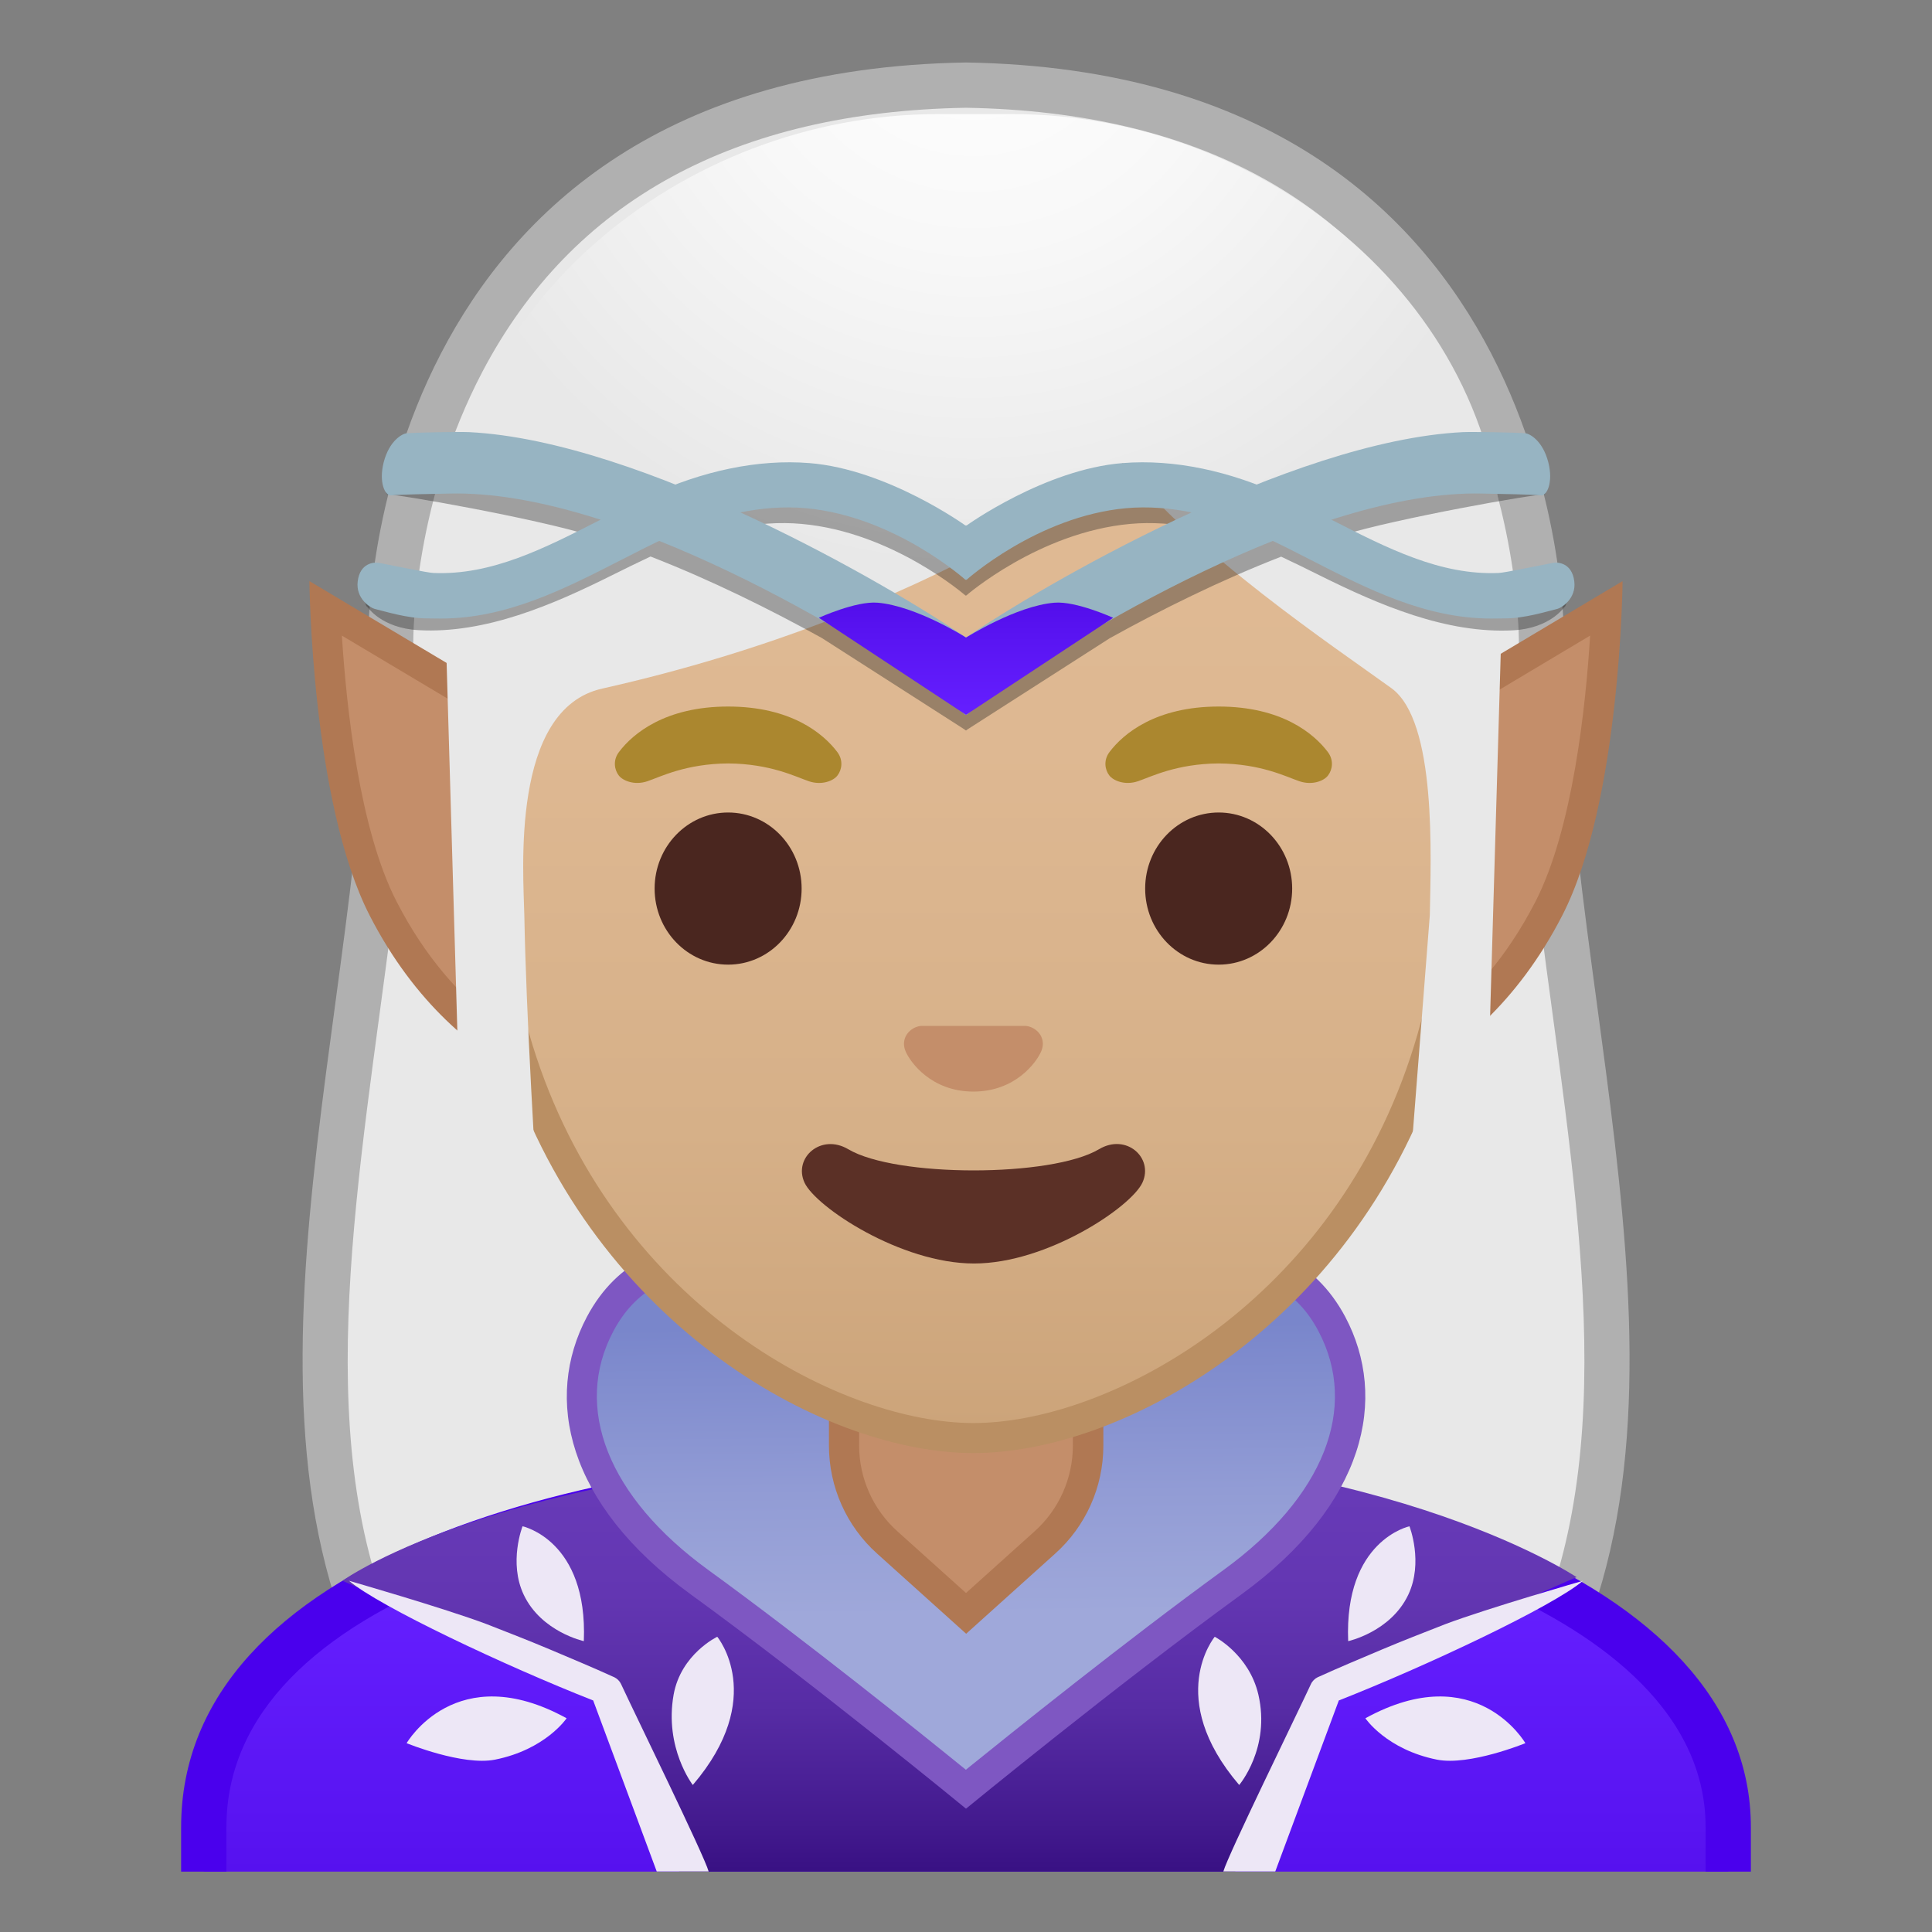 <svg enable-background="new 0 0 128 128" viewBox="0 0 128 128" xmlns="http://www.w3.org/2000/svg" xmlns:xlink="http://www.w3.org/1999/xlink"><rect x="0" y="0" width="128" height="128" fill="#808080" stroke="none"/><defs><rect id="h" x="4" y="4" width="120" height="120"/></defs><clipPath id="a"><use xlink:href="#h"/></clipPath><g clip-path="url(#a)"><path d="m47.57 119.76c-4.74-0.32-17.43-2.03-20.07-6.08-8.4-12.85-6.17-29.37-3.81-46.87 1.08-8 2.2-16.28 2.2-24.16 0-1.5 0.35-36.39 38.15-37.01 15.86 0.26 27.1 6.42 33.34 18.31 4.64 8.83 4.75 17.7 4.75 18.68 0 7.9 1.12 16.18 2.2 24.18 2.36 17.49 4.59 34.02-3.81 46.87-2.64 4.05-15.33 5.75-20.07 6.08l-16.44-0.02-16.44 0.02z" fill="#E8E8E8"/><path d="m64 7.14c15.31 0.26 26.09 6.15 32.05 17.5 4.47 8.51 4.58 17.04 4.58 18 0 7.99 1.12 16.31 2.21 24.37 2.32 17.21 4.51 33.46-3.58 45.85-1.74 2.65-11.12 4.86-18.87 5.4l-16.39-0.03-16.38 0.02c-7.74-0.54-17.13-2.74-18.87-5.4-8.1-12.38-5.9-28.64-3.58-45.85 1.09-8.05 2.21-16.38 2.21-24.39 0-0.94 0.11-9.47 4.58-17.98 5.96-11.34 16.74-17.23 32.04-17.49m0-3c-39.93 0.65-39.62 37.91-39.62 38.51 0 24.56-10.89 52.35 1.86 71.85 3.65 5.58 21.28 6.76 21.28 6.76l16.48-0.03 16.49 0.02s17.63-1.18 21.28-6.76c12.75-19.5 1.86-47.29 1.86-71.85 0-0.59 0.31-37.85-39.63-38.5z" fill="#B0B0B0"/></g><g clip-path="url(#a)"><linearGradient id="g" x1="64" x2="64" y1="105.29" y2="127.3" gradientUnits="userSpaceOnUse"><stop stop-color="#651FFF" offset="0"/><stop stop-color="#5914F2" offset=".705"/><stop stop-color="#530EEB" offset="1"/></linearGradient><path d="m13.5 130.5v-9.44c0-16.24 25.36-23.53 50.5-23.56h0.13c25.03 0 50.37 8.09 50.37 23.56v9.44h-101z" fill="url(#g)"/><path d="m64.13 99c12.9 0 25.42 2.19 34.36 6 6.62 2.83 14.51 7.91 14.51 16.05v7.95h-98v-7.94c0-15.2 24.61-22.03 49-22.06h0.13m0-3h-0.13c-25.49 0.03-52 7.28-52 25.06v10.94h104v-10.94c0-16.76-26.26-25.06-51.87-25.06z" fill="#4A00ED"/></g><linearGradient id="f" x1="63.573" x2="63.573" y1="125.99" y2="99" gradientUnits="userSpaceOnUse"><stop stop-color="#391184" offset=".079"/><stop stop-color="#431A8E" offset=".192"/><stop stop-color="#572CA5" offset=".48"/><stop stop-color="#6336B2" offset=".755"/><stop stop-color="#673AB7" offset="1"/></linearGradient><path d="m22.69 104.73 16.64 7.28 5.67 11.99h36.83l7.84-13.04 14.78-6.47s-13.43-9.04-40.46-8.49c-30.15 0.6-41.3 8.73-41.3 8.73z" clip-path="url(#a)" fill="url(#f)"/><g clip-path="url(#a)"><linearGradient id="e" x1="64.151" x2="63.903" y1="106.94" y2="83.47" gradientUnits="userSpaceOnUse"><stop stop-color="#9FA8DA" offset="0"/><stop stop-color="#929CD5" offset=".341"/><stop stop-color="#7986CB" offset=".814"/></linearGradient><path d="m63.99 118.54c-2.34-1.9-10.67-8.64-17.66-13.72-7.07-5.14-9.53-11.53-6.58-17.1 1.59-3.01 4.32-4.53 8.09-4.53 5.57 0 11.47 3.28 11.53 3.31l0.45 0.25 4.18-1.94 4.17 1.94 0.45-0.25c0.06-0.03 5.96-3.31 11.53-3.31 3.78 0 6.5 1.52 8.09 4.53 2.95 5.57 0.49 11.96-6.58 17.1-6.99 5.08-15.33 11.82-17.67 13.72z" fill="url(#e)"/><path d="m80.14 84.19c3.43 0 5.79 1.31 7.21 4 2.69 5.09 0.35 11-6.28 15.82-6.48 4.71-14.11 10.84-17.08 13.24-2.97-2.41-10.59-8.53-17.07-13.24-6.63-4.82-8.98-10.74-6.28-15.82 1.43-2.69 3.78-4 7.21-4 5.3 0 10.99 3.15 11.04 3.18l0.89 0.5 0.93-0.43 1.28-0.6v0.32l2.1-1.21 3.18 1.48 0.93 0.43 0.89-0.5c0.07-0.02 5.76-3.17 11.05-3.17m0-2c-5.91 0-12.02 3.44-12.02 3.44l-4.12-1.92-4.12 1.92s-6.11-3.44-12.02-3.44c-3.5 0-6.94 1.21-8.98 5.06-2.84 5.37-1.38 12.38 6.88 18.38s18.24 14.2 18.24 14.2 10-8.2 18.25-14.2 9.72-13.01 6.88-18.38c-2.05-3.85-5.48-5.06-8.99-5.06z" fill="#7E57C2"/></g><g clip-path="url(#a)"><path d="m58.77 102.18c-1.81-1.63-2.85-3.97-2.85-6.41v-4.7h16.16v4.7c0 2.44-1.04 4.78-2.85 6.41l-5.23 4.7-5.23-4.7z" fill="#C48E6A"/><path d="m71.08 92.08v3.7c0 2.16-0.92 4.22-2.52 5.66l-4.56 4.1-4.56-4.1c-1.6-1.44-2.52-3.51-2.52-5.66v-3.7h14.16m2-2h-18.16v5.7c0 2.73 1.16 5.33 3.19 7.15l5.9 5.31 5.9-5.31c2.03-1.82 3.19-4.42 3.19-7.15v-5.7h-0.02z" fill="#B07853"/></g><g clip-path="url(#a)"><defs><path id="d" d="m64 4.03h-0.02s-0.01 0-0.02 0c-45.43 0.24-36.12 52.14-36.12 52.14s5.1 8.99 5.1 8.81c-0.03-1.41 0.46-6.89 0.46-6.89l-2.68-2.92s3.89-25.44 6.79-24.91c4.45 0.81 26.54 2 26.57 2 7.83 0 14.92-0.36 19.37-1.17 2.9-0.53 9.64 1.7 10.68 4.45 1.33 3.54 3.13 19.71 3.13 19.71l-2.68 2.83s0.49 5.51 0.46 6.89c0 0.18 5.1-8.81 5.1-8.81s9.3-51.89-36.14-52.13z"/></defs><clipPath><use xlink:href="#d"/></clipPath></g><g clip-path="url(#a)"><path d="M39.5,72.07c-2.66-0.6-9.53-2.96-14.11-11.86c-2.94-5.71-3.66-15.82-3.83-19.92L39.5,51V72.07z" fill="#C48E6A"/><path d="m22.65 42.11 15.85 9.45v19.19c-3-0.95-8.43-3.63-12.22-11.01-2.48-4.8-3.33-12.94-3.63-17.63m-2.15-3.61s0.12 14.62 4 22.17c6 11.67 16 12.59 16 12.59v-22.83l-20-11.93z" fill="#B07853"/><path d="M88.5,51l17.95-10.71c-0.18,4.1-0.9,14.21-3.83,19.92c-4.58,8.9-11.45,11.26-14.11,11.86V51z" fill="#C48E6A"/><path d="m105.35 42.11c-0.29 4.69-1.15 12.82-3.63 17.64-3.8 7.38-9.23 10.06-12.22 11.01v-19.19l15.85-9.46m2.15-3.61-20 11.93v22.82s10-0.92 16-12.59c3.88-7.54 4-22.16 4-22.16z" fill="#B07853"/></g><g clip-path="url(#a)"><linearGradient id="c" x1="64.49" x2="64.49" y1="94.708" y2="17.885" gradientUnits="userSpaceOnUse"><stop stop-color="#CCA47A" offset=".002"/><stop stop-color="#D6B088" offset=".258"/><stop stop-color="#DEB892" offset=".59"/><stop stop-color="#E0BB95" offset="1"/></linearGradient><path d="m64.49 95.27c-2.3 0-4.91-0.5-7.56-1.43-11.34-4.01-24.57-16.34-24.57-37.89 0-28.72 17.31-38.91 32.13-38.91s32.13 10.19 32.13 38.91c0 21.58-13.26 33.9-24.61 37.9-2.63 0.93-5.23 1.42-7.52 1.42z" fill="url(#c)"/><path d="m64.49 18.04c8.41 0 16.06 3.25 21.55 9.15 6.27 6.73 9.58 16.68 9.58 28.77 0 21.06-12.9 33.07-23.94 36.96-2.53 0.89-5.01 1.36-7.19 1.36-2.19 0-4.69-0.48-7.23-1.38-11.03-3.9-23.9-15.92-23.9-36.94 0-12.09 3.31-22.03 9.58-28.77 5.49-5.9 13.14-9.15 21.55-9.15m0-2c-17.2 0-33.13 12.79-33.13 39.91 0 21.79 13.49 34.67 25.23 38.83 2.8 0.99 5.5 1.49 7.9 1.49 2.38 0 5.07-0.49 7.85-1.47 11.76-4.14 25.28-17.03 25.28-38.84 0-27.13-15.93-39.92-33.13-39.92z" fill="#BA8F63"/><defs><path id="b" d="m30.9 88.85-1.5-51.44c0-16.95 15.78-29.85 32.73-29.85h4.93c16.95 0 32.54 12.9 32.54 29.85l-1.5 51.18-67.2 0.26z"/></defs><clipPath id="k"><use xlink:href="#b"/></clipPath><g clip-path="url(#k)"><radialGradient id="j" cx="-47.713" cy="-123.13" r="48.206" gradientTransform="matrix(.796 0 0 .796 102.47 97.597)" gradientUnits="userSpaceOnUse"><stop stop-color="#fff" offset="0"/><stop stop-color="#F8F8F8" offset=".436"/><stop stop-color="#E8E8E8" offset=".995"/></radialGradient><path d="m102.38 42.65s1.02-35.57-37.81-35.57-37.97 35.57-37.97 35.57 0.33 45.48 3.2 51.39 7.2 5.71 7.2 5.71-2.03-26.54-2.26-39.04c-0.06-2.92-0.94-13.73 5.16-15.09 22.36-5.02 34.49-14.95 34.49-14.95 4.66 5.94 14.1 12.25 17.79 14.92 3.03 2.19 2.61 11.2 2.55 15.03l-3.05 39.06s4.68 0.37 7.65-5.64c2.96-6.02 3.05-51.39 3.05-51.39z" fill="url(#j)"/></g><path d="m68.3 68.05c-0.1-0.04-0.21-0.07-0.32-0.08h-6.98c-0.11 0.01-0.21 0.04-0.32 0.08-0.63 0.26-0.98 0.91-0.68 1.61s1.69 2.66 4.49 2.66 4.19-1.96 4.49-2.66c0.3-0.69-0.04-1.35-0.68-1.61z" fill="#C48E6A"/><ellipse cx="48.24" cy="58.87" rx="4.87" ry="5.04" fill="#4A261F"/><ellipse cx="80.74" cy="58.87" rx="4.87" ry="5.04" fill="#4A261F"/><path d="m55.47 49.82c-0.93-1.23-3.07-3.01-7.23-3.01s-6.31 1.79-7.23 3.01c-0.41 0.54-0.31 1.17-0.02 1.55 0.26 0.35 1.04 0.68 1.9 0.39s2.54-1.16 5.35-1.18c2.81 0.02 4.49 0.89 5.35 1.18s1.64-0.03 1.9-0.39c0.29-0.38 0.39-1.01-0.02-1.55z" fill="#AB872F"/><path d="m87.97 49.82c-0.93-1.23-3.07-3.01-7.23-3.01s-6.31 1.79-7.23 3.01c-0.41 0.54-0.31 1.17-0.02 1.55 0.26 0.35 1.04 0.68 1.9 0.39s2.54-1.16 5.35-1.18c2.81 0.02 4.49 0.89 5.35 1.18s1.64-0.03 1.9-0.39c0.29-0.38 0.39-1.01-0.02-1.55z" fill="#AB872F"/><path d="m72.81 76.14c-3.15 1.87-13.46 1.87-16.61 0-1.81-1.07-3.65 0.57-2.9 2.21 0.74 1.61 6.37 5.36 11.23 5.36s10.42-3.75 11.16-5.36c0.75-1.64-1.07-3.29-2.88-2.21z" fill="#5B3026"/></g><g fill="#212121"><polygon points="64 48.4 64 48.4"/><path d="m103.67 38.38c-1.13 0.21-2.98 0.59-3.39 0.61-3.97 0.17-7.59-1.63-11.39-3.52 3.59-1.12 12.87-2.76 13.38-2.7 0.4 0.05 0.12-2.99-0.15-3.02-0.6-0.06-3.65-0.11-4.29-0.08-4.27 0.21-9.22 1.61-14.04 3.47-3.1-1.15-6.22-1.66-9.13-1.43-5.32 0.41-10.65 4.14-10.65 4.14h-0.01v-0.01h-0.01-0.01v0.01h-0.01s-5.33-3.73-10.65-4.14c-2.91-0.23-6.03 0.29-9.13 1.43-4.82-1.86-9.77-3.27-14.04-3.47-0.64-0.03-3.69 0.02-4.29 0.08-0.28 0.03-0.56 3.07-0.15 3.02 0.51-0.06 9.79 1.58 13.38 2.7-3.8 1.89-7.42 3.69-11.39 3.52-0.41-0.02-2.26-0.4-3.39-0.61-0.32-0.06-0.23 1.79 0.05 1.85 0 0 0.91 1.38 3.36 1.52 4.46 0.25 8.94-1.7 12.79-3.62 0.86-0.43 1.72-0.85 2.59-1.26 4.01 1.56 7.94 3.51 11.35 5.4l9.44 6.05 0.09 0.07 0.01-0.01 0.01 0.02 0.09-0.07 9.44-6.05c3.41-1.89 7.34-3.84 11.35-5.4 0.87 0.41 1.73 0.83 2.59 1.26 3.85 1.91 8.33 3.86 12.79 3.62 2.45-0.14 3.36-1.52 3.36-1.52 0.28-0.07 0.37-1.92 0.05-1.86zm-39.5 4.79c-0.09 0.05-0.14 0.08-0.17 0.1 0 0-0.01 0-0.01 0.01 0 0-0.01 0-0.01-0.01-0.02-0.01-0.08-0.05-0.17-0.1-2.68-1.77-8.54-5.21-15.19-8.18 1.54-0.3 3.04-0.41 4.48-0.28 6.06 0.54 10.87 4.75 10.87 4.75l0.02-0.01 0.02 0.01s4.82-4.2 10.87-4.75c1.43-0.13 2.94-0.02 4.48 0.28-6.65 2.97-12.51 6.4-15.19 8.18z" opacity=".36"/></g><path d="m64 42.22c-0.01 0-0.01 0.01-0.02 0.01-4.81-3.31-21.4-13.02-32.89-13.6-0.62-0.03-3.58 0.02-4.17 0.08-0.27 0.03-1.13 0.48-1.5 1.92-0.34 1.34 0.1 2.24 0.49 2.19 0.5-0.06 2.79-0.1 3.89-0.12 11.11-0.26 27.13 9.44 33 13.7l1.17 0.97 0.03-0.02v-5.13z" fill="#97B4C2"/><path d="m64 42.22c0.01 0 0.01 0.01 0.02 0.01 4.81-3.31 21.4-13.02 32.89-13.6 0.62-0.03 3.58 0.02 4.17 0.08 0.27 0.03 1.13 0.48 1.5 1.92 0.34 1.34-0.1 2.24-0.49 2.19-0.5-0.06-2.79-0.1-3.89-0.12-11.11-0.26-27.13 9.44-33 13.7l-1.17 0.97-0.03-0.02v-5.13z" fill="#97B4C2"/><linearGradient id="i" x1="73.35" x2="73.35" y1="47.362" y2="39.921" gradientTransform="matrix(-1 0 0 1 137.35 0)" gradientUnits="userSpaceOnUse"><stop stop-color="#651FFF" offset="0"/><stop stop-color="#5914F2" offset=".705"/><stop stop-color="#530EEB" offset="1"/></linearGradient><path d="m64 42.24c0.03-0.01 3.32-2.1 5.86-2.31 1.43-0.12 3.89 1 3.89 1l-9.75 6.43-9.75-6.43s2.46-1.12 3.89-1c2.54 0.21 5.84 2.29 5.86 2.31z" fill="url(#i)"/><path d="m63.97 34.82s-5.18-3.73-10.35-4.14c-3.39-0.27-7.08 0.51-10.67 2.18-1.06 0.5-2.11 1.03-3.16 1.57-3.7 1.89-7.22 3.7-11.09 3.53-0.4-0.02-2.5-0.46-3.6-0.67-0.31-0.06-1.25 0-1.4 1.22-0.15 1.16 0.86 1.77 1.12 1.83 0.74 0.18 2.17 0.63 3.46 0.63 0.29 0 0.59 0.01 0.93 0.01 4.35 0 8.19-1.96 11.94-3.88 1.01-0.52 2.03-1.04 3.07-1.52 3.12-1.46 6.3-2.17 9.18-1.91 5.89 0.54 10.57 4.75 10.57 4.75l0.03-0.03v-3.59c-0.01 0.01-0.02 0.01-0.03 0.02z" fill="#97B4C2"/><path d="m64.03 34.82s5.18-3.73 10.35-4.14c3.39-0.27 7.08 0.51 10.67 2.18 1.06 0.5 2.11 1.03 3.16 1.57 3.7 1.89 7.22 3.7 11.09 3.53 0.4-0.02 2.5-0.46 3.6-0.67 0.31-0.06 1.25 0 1.4 1.22 0.15 1.16-0.86 1.77-1.12 1.83-0.74 0.18-2.17 0.63-3.46 0.63-0.29 0-0.59 0.01-0.93 0.01-4.35 0-8.19-1.96-11.94-3.88-1.01-0.52-2.03-1.04-3.07-1.52-3.12-1.46-6.3-2.17-9.18-1.91-5.89 0.54-10.57 4.75-10.57 4.75l-0.03-0.03v-3.59c0.01 0.01 0.02 0.01 0.03 0.02z" fill="#97B4C2"/><g fill="#EDE7F6"><path d="m23.12 104.73s6.3 1.81 9.14 2.88c1.41 0.55 2.82 1.1 4.22 1.69 1.39 0.59 2.79 1.17 4.17 1.8l0.03 0.01c0.21 0.1 0.38 0.27 0.47 0.47 0.93 2.01 5.5 11.33 5.8 12.41h-3.44l-4.21-11.33c-5.8-2.28-14.16-6.22-16.18-7.93z"/><path d="m37.54 113.84c-7.33-4.03-10.6 1.65-10.6 1.65s3.71 1.52 5.86 1.09c3.35-0.67 4.74-2.74 4.74-2.74z"/><path d="m45.9 118.26c4.96-5.8 1.62-9.82 1.62-9.82s-2.4 1.14-2.89 3.83c-0.63 3.54 1.27 5.99 1.27 5.99z"/><path d="m38.68 108.73c0.27-6.69-4.06-7.61-4.06-7.61s-0.94 2.39 0.08 4.54c1.17 2.46 3.98 3.07 3.98 3.07z"/><path d="m104.88 104.73s-6.3 1.81-9.14 2.88c-1.41 0.55-2.82 1.1-4.22 1.69-1.39 0.59-2.79 1.17-4.17 1.8l-0.03 0.01c-0.21 0.1-0.38 0.27-0.47 0.47-0.93 2.01-5.5 11.33-5.8 12.41h3.44l4.21-11.33c5.8-2.28 14.16-6.22 16.18-7.93z"/><path d="m90.46 113.84c7.33-4.03 10.6 1.65 10.6 1.65s-3.71 1.52-5.86 1.09c-3.35-0.67-4.74-2.74-4.74-2.74z"/><path d="m82.1 118.26c-4.96-5.8-1.62-9.82-1.62-9.82s2.27 1.17 2.89 3.83c0.82 3.54-1.27 5.99-1.27 5.99z"/><path d="m89.32 108.73c-0.27-6.69 4.06-7.61 4.06-7.61s0.94 2.39-0.08 4.54c-1.17 2.46-3.98 3.07-3.98 3.07z"/></g></svg>
